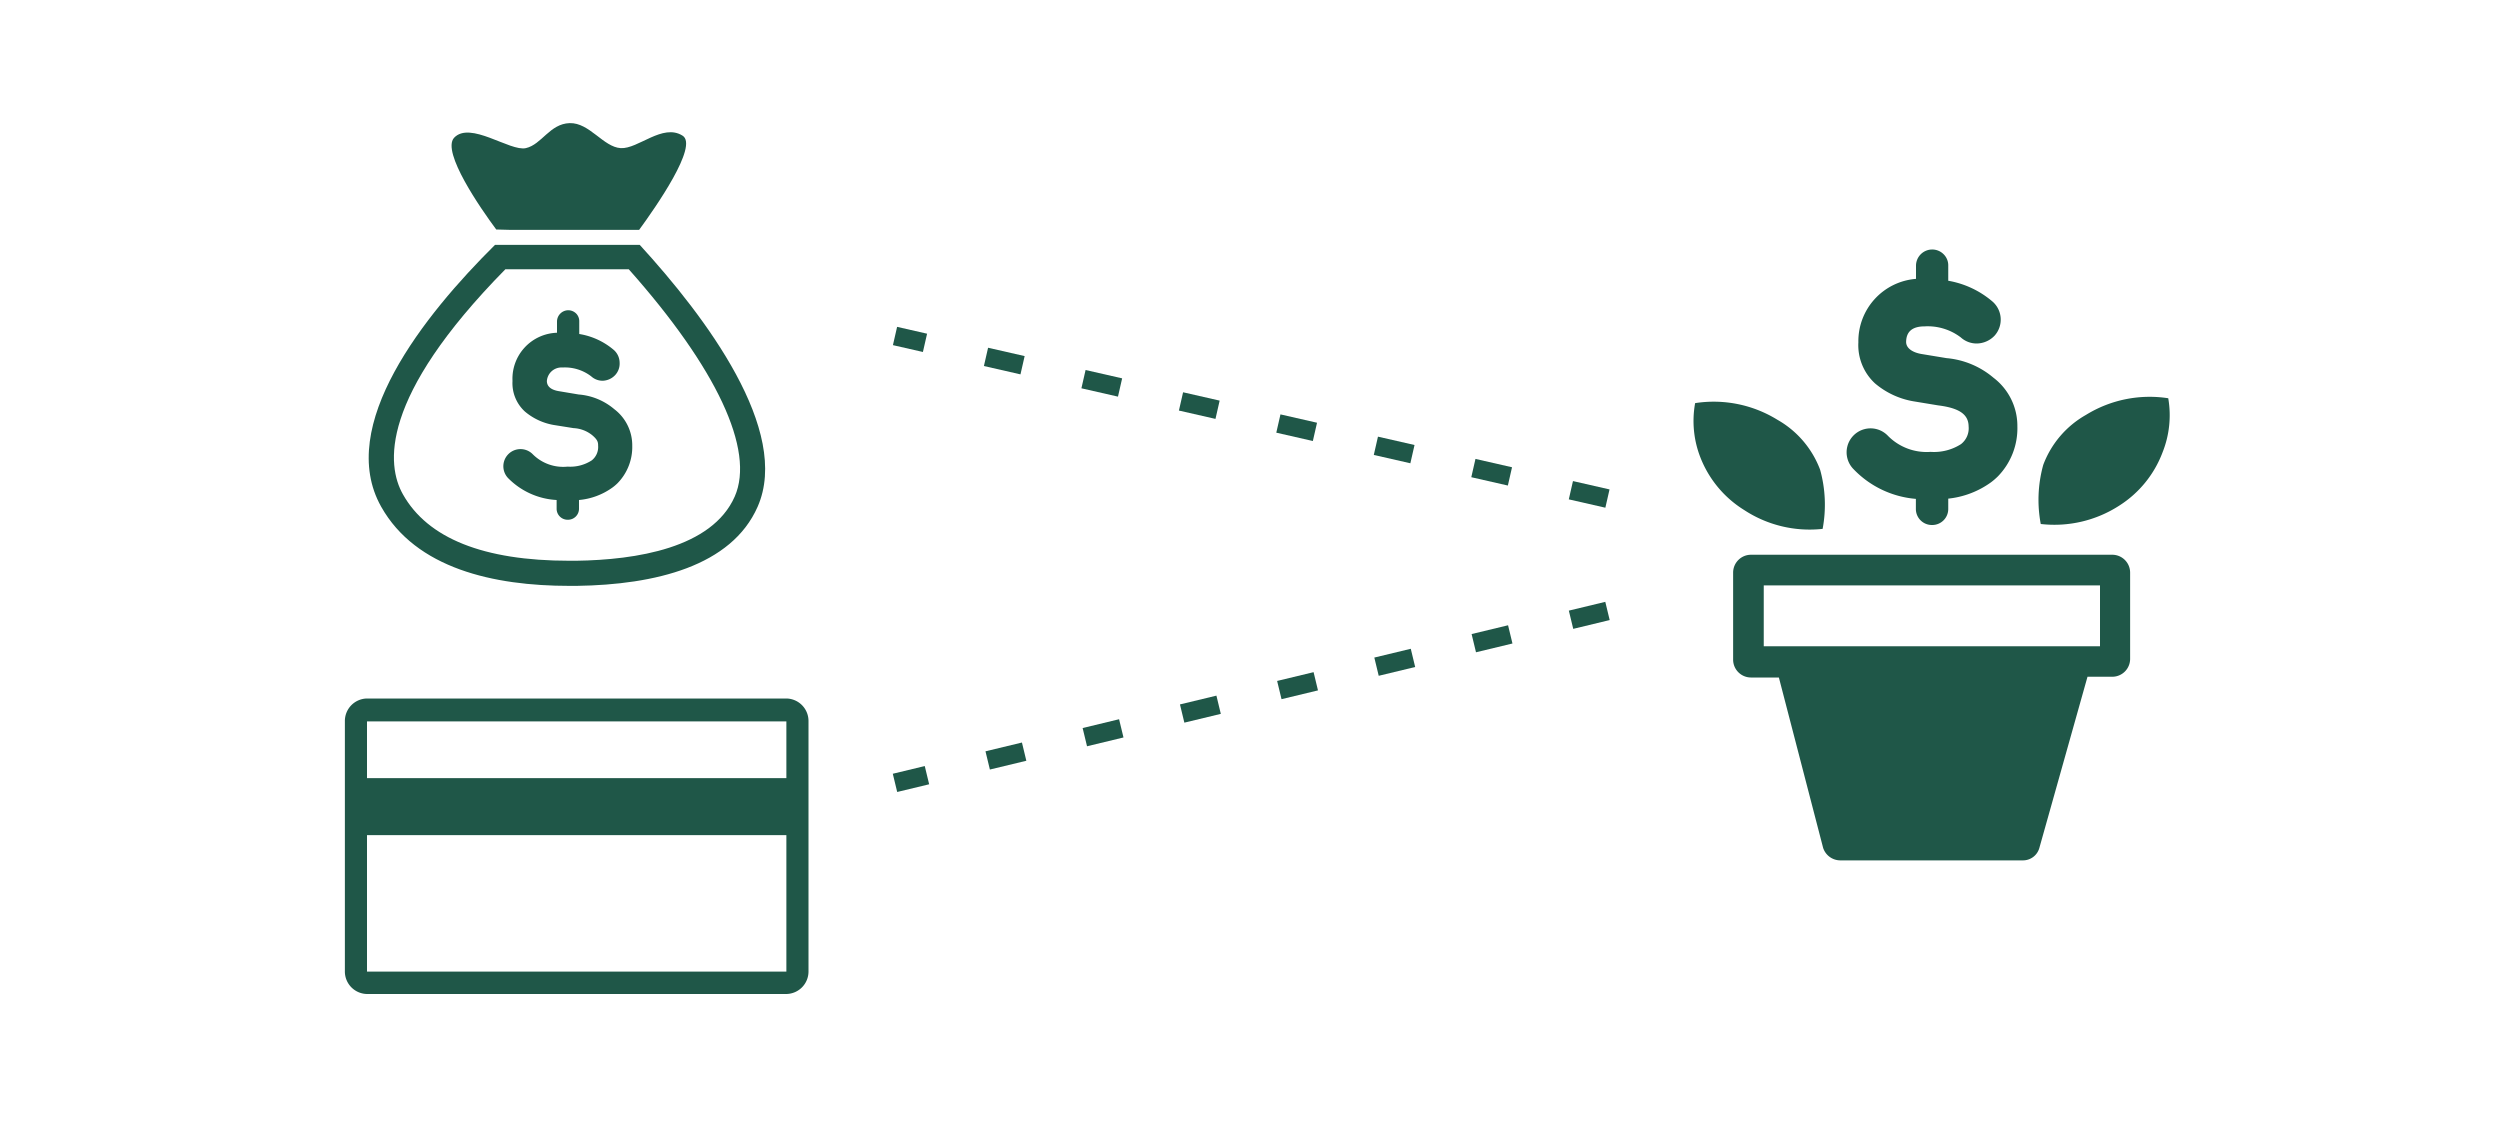 <svg xmlns="http://www.w3.org/2000/svg" viewBox="0 0 200 90"><defs><style>.cls-1{fill:#1f5748;}</style></defs><title>borrowingMoney</title><g id="Borrowing_money" data-name="Borrowing money"><path class="cls-1" d="M153.27,39.91v.82A1.28,1.28,0,0,0,154.52,42h.08a1.28,1.28,0,0,0,1.26-1.3v-.81a7.08,7.08,0,0,0,3.44-1.32,5.28,5.28,0,0,0,.53-.46,5.51,5.51,0,0,0,1.56-4,4.84,4.84,0,0,0-1.91-3.89,6.72,6.72,0,0,0-3.76-1.57l-2-.33c-.65-.11-1.21-.42-1.23-.94,0-.84.48-1.27,1.48-1.27h0a4.37,4.37,0,0,1,2.89.88,1.89,1.89,0,0,0,1.27.49,2,2,0,0,0,1.43-.62,1.92,1.92,0,0,0-.13-2.71,7.38,7.38,0,0,0-3.57-1.69V21.27a1.25,1.25,0,0,0-.36-.92,1.29,1.29,0,0,0-.93-.39,1.3,1.3,0,0,0-1.29,1.29v1.06a5,5,0,0,0-4.61,5.07A4.16,4.16,0,0,0,150,30.67a6.42,6.42,0,0,0,3.05,1.43l2,.33c1.78.22,2.43.77,2.44,1.69a1.6,1.6,0,0,1-.61,1.41,4,4,0,0,1-2.43.62A4.35,4.35,0,0,1,151,34.83a1.91,1.91,0,1,0-2.71,2.71A7.78,7.78,0,0,0,153.27,39.91Z"/><path class="cls-1" d="M169,44.38H140.06a1.43,1.43,0,0,0-1.41,1.41v7a1.43,1.43,0,0,0,1.41,1.41h2.25l3.54,13.63a1.45,1.45,0,0,0,1.35,1h14.6a1.36,1.36,0,0,0,1.35-1L167,54.14h2a1.43,1.43,0,0,0,1.41-1.41V45.79A1.43,1.43,0,0,0,169,44.38Zm-1,7.32H141.1V46.83H168Z"/><path class="cls-1" d="M145.81,42.31a10.45,10.45,0,0,0-.2-4.73,7.7,7.7,0,0,0-3.42-4,9.7,9.7,0,0,0-6.58-1.33,8,8,0,0,0,.42,4.34,8.64,8.64,0,0,0,3.5,4.21A9.54,9.54,0,0,0,145.81,42.31Z"/><path class="cls-1" d="M173.46,31.86a9.7,9.7,0,0,0-6.58,1.33,7.7,7.7,0,0,0-3.42,4,10.45,10.45,0,0,0-.2,4.73,9.55,9.55,0,0,0,6.28-1.47A8.64,8.64,0,0,0,173,36.2,8,8,0,0,0,173.46,31.86Z"/><path class="cls-1" d="M62.91,55.88H29.36a1.8,1.8,0,0,0-1.77,1.82v20a1.8,1.8,0,0,0,1.77,1.82H62.91a1.8,1.8,0,0,0,1.77-1.82v-20A1.8,1.8,0,0,0,62.91,55.88Zm0,21.85H29.36V66.81H62.91Zm0-15.48H29.36V57.71H62.91Z"/><path class="cls-1" d="M51.18,19.59H39.6c-5.68,5.63-12.74,14.48-9.11,20.94,2.78,4.95,9,6.34,15.07,6.34h.57c6.29-.09,12.39-1.58,14.48-6.33C63.29,34.45,56.46,25.36,51.18,19.59Zm7.6,20.13c-1.82,4.13-7.9,5.07-12.68,5.14h-.55c-6.86,0-11.34-1.79-13.32-5.32-1.3-2.31-1.93-7.7,8.2-18H50.3C57.32,29.44,60.41,36,58.78,39.72Z"/><path class="cls-1" d="M40.83,18.39h10.3c1.3-1.78,4.78-6.75,3.47-7.54-1.59-1-3.55,1.08-4.94,1s-2.5-2.05-4.09-2-2.23,1.71-3.5,2-4.47-2.21-5.75-.82c-1,1.13,2.13,5.65,3.38,7.33Z"/><path class="cls-1" d="M46.3,31.56l-1.55-.26c-.47-.07-1-.27-1-.82A1.17,1.17,0,0,1,45,29.4a3.46,3.46,0,0,1,2.3.71,1.35,1.35,0,0,0,.91.35,1.43,1.43,0,0,0,1-.45,1.35,1.35,0,0,0,.36-1,1.38,1.38,0,0,0-.45-1,5.65,5.65,0,0,0-2.78-1.29v-1a.87.87,0,0,0-.24-.63.9.9,0,0,0-.65-.27.91.91,0,0,0-.89.89v.91A3.68,3.68,0,0,0,41,30.48a3.07,3.07,0,0,0,1,2.45A4.84,4.84,0,0,0,44.31,34l1.57.25a2.57,2.57,0,0,1,1.49.56c.45.38.48.57.48.85a1.36,1.36,0,0,1-.51,1.17,3.16,3.16,0,0,1-1.93.5,3.44,3.44,0,0,1-2.8-1,1.37,1.37,0,0,0-1.94,1.94A5.89,5.89,0,0,0,44.53,40v.72a.88.88,0,0,0,.87.86h.05a.88.88,0,0,0,.87-.89V40A5.39,5.39,0,0,0,49,39a3.63,3.63,0,0,0,.4-.34,4.14,4.14,0,0,0,1.18-3,3.63,3.63,0,0,0-1.43-2.92A5,5,0,0,0,46.3,31.56Z"/><rect class="cls-1" x="86.75" y="57.86" width="3" height="1.5" transform="translate(-11.3 22.37) rotate(-13.58)"/><rect class="cls-1" x="94.53" y="55.99" width="3" height="1.5" transform="translate(-10.62 24.07) rotate(-13.55)"/><rect class="cls-1" x="71.56" y="61.57" width="2.63" height="1.5" transform="translate(-12.57 18.81) rotate(-13.55)"/><rect class="cls-1" x="78.97" y="59.74" width="3" height="1.5" transform="translate(-11.93 20.53) rotate(-13.55)"/><rect class="cls-1" x="110.08" y="52.24" width="3" height="1.5" transform="translate(-9.31 27.61) rotate(-13.55)"/><rect class="cls-1" x="125.64" y="48.49" width="3" height="1.5" transform="translate(-8 31.17) rotate(-13.56)"/><rect class="cls-1" x="117.86" y="50.36" width="3" height="1.5" transform="translate(-8.65 29.38) rotate(-13.55)"/><rect class="cls-1" x="102.3" y="54.11" width="3" height="1.5" transform="translate(-9.96 25.84) rotate(-13.55)"/><rect class="cls-1" x="87.38" y="29.16" width="1.5" height="3" transform="translate(38.65 109.77) rotate(-77.15)"/><rect class="cls-1" x="79.58" y="27.38" width="1.5" height="3" transform="translate(34.32 100.78) rotate(-77.15)"/><rect class="cls-1" x="95.18" y="30.94" width="1.5" height="3" transform="translate(42.98 118.76) rotate(-77.15)"/><rect class="cls-1" x="72.05" y="25.93" width="1.5" height="2.46" transform="translate(30.13 92.09) rotate(-77.15)"/><rect class="cls-1" x="102.98" y="32.71" width="1.5" height="3" transform="translate(47.31 127.74) rotate(-77.15)"/><rect class="cls-1" x="110.78" y="34.49" width="1.5" height="3" transform="translate(51.64 136.73) rotate(-77.15)"/><rect class="cls-1" x="126.38" y="38.05" width="1.5" height="3" transform="translate(60.28 154.69) rotate(-77.14)"/><rect class="cls-1" x="118.58" y="36.27" width="1.5" height="3" transform="translate(55.97 145.72) rotate(-77.15)"/></g></svg>